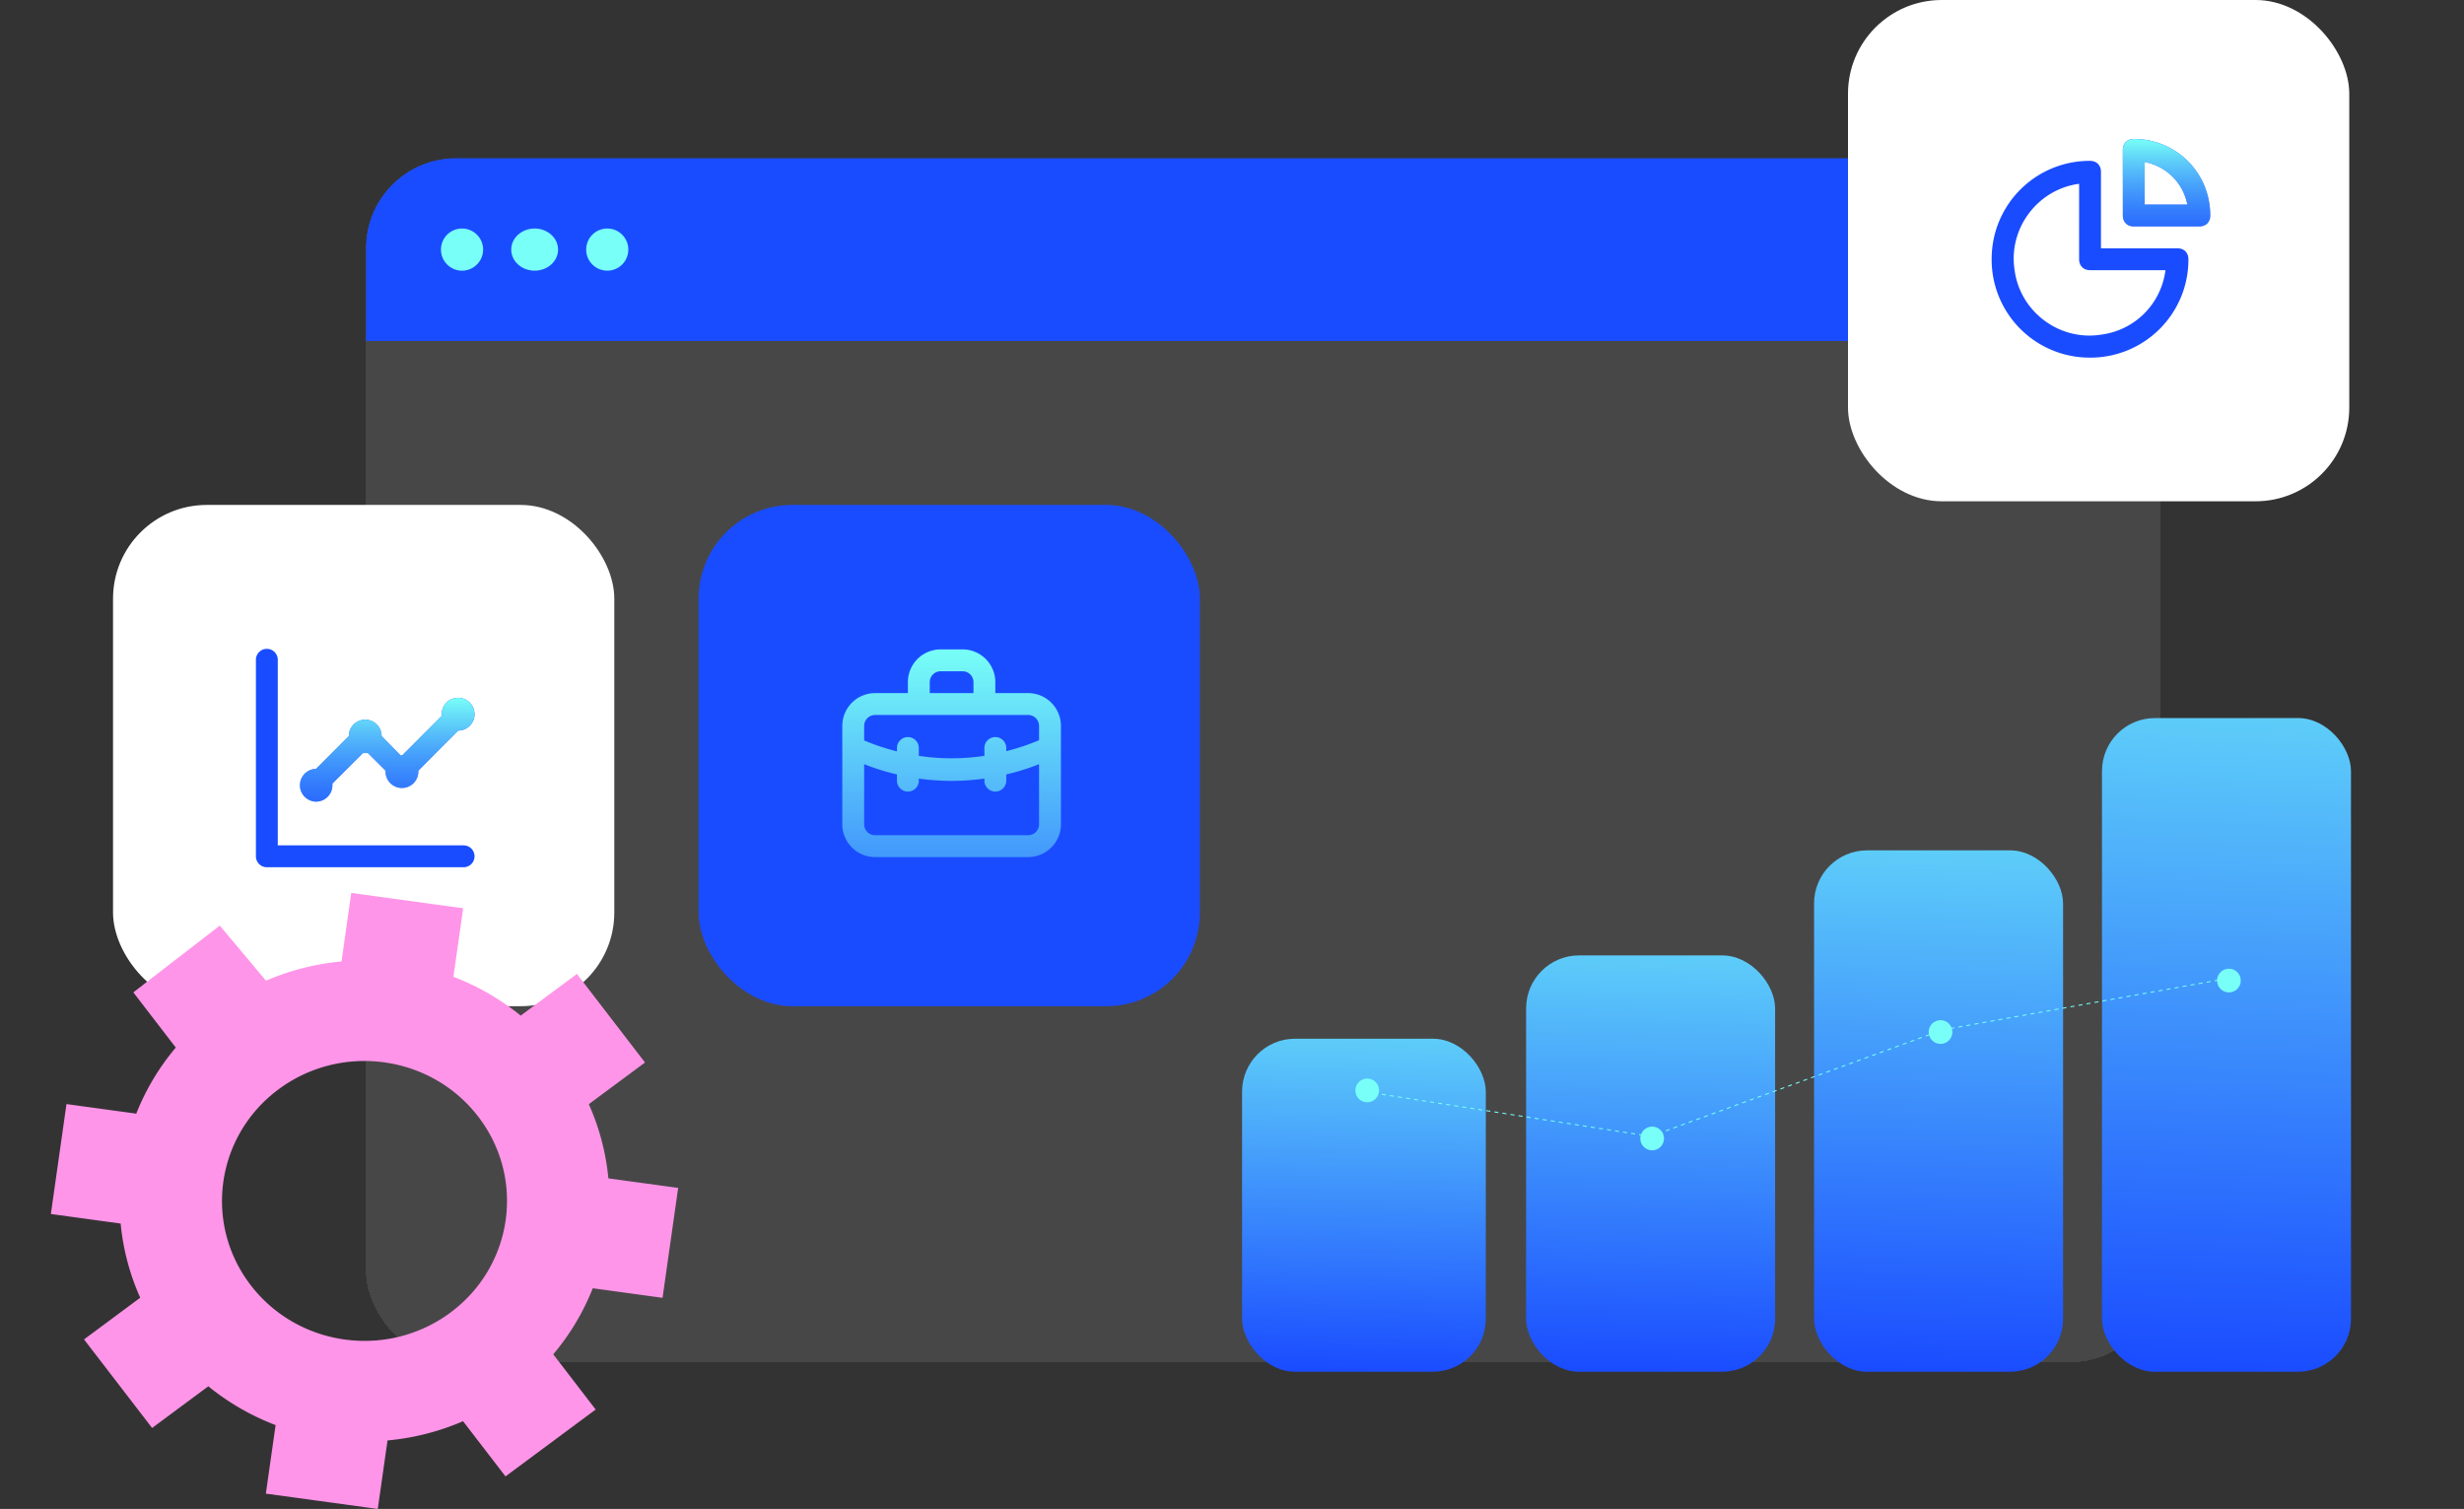 <svg xmlns="http://www.w3.org/2000/svg" width="436" height="267" fill="none">
    <rect width="100%" height="100%" fill="#333333" stroke="none"/>
    <rect width="317.491" height="213.043" x="64.762" y="28" fill="#fff" fill-opacity=".1" rx="15.942" shape-rendering="crispEdges"/>
    <path fill="#1A4CFF" d="M64.762 43.942C64.762 35.138 71.899 28 80.704 28h285.607c8.805 0 15.942 7.138 15.942 15.942V60.33H64.762V43.942Z"/>
    <circle cx="81.756" cy="44.164" r="3.73" fill="#78FFF7"/>
    <ellipse cx="94.604" cy="44.164" fill="#78FFF7" rx="4.145" ry="3.73"/>
    <circle cx="107.453" cy="44.164" r="3.73" fill="#78FFF7"/>
    <rect width="43.131" height="58.925" x="219.781" y="183.793" fill="url(#b)" rx="9.378"/>
    <rect width="44.062" height="73.666" x="270.041" y="169.051" fill="url(#c)" rx="9.378"/>
    <rect width="44.062" height="92.255" x="320.996" y="150.465" fill="url(#d)" rx="9.378"/>
    <rect width="44.062" height="115.663" x="371.941" y="127.055" fill="url(#e)" rx="9.378"/>
    <path stroke="#78FFF7" stroke-dasharray="0.72 0.72" stroke-width=".18" d="m241.666 193.18 50.421 7.898M292.041 201.081l51.636-18.831M343.691 182.247l50.42-9.112"/>
    <circle cx="241.927" cy="192.94" r="2.1" fill="#78FFF7"/>
    <circle cx="292.346" cy="201.444" r="2.1" fill="#78FFF7"/>
    <circle cx="343.372" cy="182.612" r="2.1" fill="#78FFF7"/>
    <circle cx="394.403" cy="173.501" r="2.1" fill="#78FFF7"/>
    <rect width="88.699" height="88.699" x="20" y="89.344" fill="#fff" rx="16.579"/>
    <path fill="#1A4CFF" d="M55.922 141.845a2.902 2.902 0 0 0 2.9-2.901 1.963 1.963 0 0 0 0-.291l5.397-5.396h.89l3.114 3.114v.155a2.9 2.9 0 0 0 5.803 0v-.155l7.04-7.099a2.9 2.9 0 0 0 2.052-4.953 2.898 2.898 0 0 0-4.464.44 2.9 2.9 0 0 0-.489 1.612 1.923 1.923 0 0 0 0 .29l-6.982 6.983h-.31l-3.346-3.404a2.901 2.901 0 1 0-5.803 0l-5.802 5.802a2.902 2.902 0 0 0 0 5.803Zm26.112 7.737H49.152V116.7a1.935 1.935 0 0 0-3.869 0v34.816a1.935 1.935 0 0 0 1.934 1.934h34.817a1.933 1.933 0 0 0 1.367-3.302 1.937 1.937 0 0 0-1.367-.566Z"/>
    <path fill="url(#g)" d="M55.92 141.844a2.902 2.902 0 0 0 2.902-2.901 1.923 1.923 0 0 0 0-.29l5.397-5.397h.89l3.114 3.114v.155a2.9 2.9 0 0 0 5.802 0v-.155l7.041-7.099a2.9 2.9 0 1 0-1.11-5.581 2.897 2.897 0 0 0-1.791 2.68 1.95 1.95 0 0 0 0 .29l-6.983 6.983h-.31l-3.346-3.404a2.901 2.901 0 1 0-5.802 0l-5.803 5.802a2.902 2.902 0 0 0 0 5.803Z"/>
    <rect width="88.699" height="88.699" x="327" fill="#fff" rx="16.579"/>
    <path fill="#1A4CFF" d="M385.302 43.936h-13.54v-13.54c0-1.16-.773-1.934-1.934-1.934A17.336 17.336 0 0 0 352.42 45.87a17.336 17.336 0 0 0 17.408 17.409 17.336 17.336 0 0 0 17.408-17.409c0-1.16-.773-1.934-1.934-1.934Zm-13.54 15.28c-7.35 1.161-14.313-4.061-15.28-11.411-1.161-7.35 4.062-14.314 11.412-15.28V45.87c0 1.16.774 1.935 1.934 1.935h13.346c-.773 5.996-5.416 10.638-11.412 11.412Zm5.803-34.622c-1.161 0-1.934.773-1.934 1.934v11.605c0 1.161.773 1.935 1.934 1.935h11.605c1.161 0 1.935-.774 1.935-1.935 0-7.543-5.996-13.54-13.54-13.54Zm1.934 11.605v-7.543c3.869.773 6.77 3.675 7.544 7.543h-7.544Z"/>
    <path fill="url(#i)" d="M377.565 24.594c-1.16 0-1.934.773-1.934 1.934v11.605c0 1.161.774 1.935 1.934 1.935h11.606c1.16 0 1.934-.774 1.934-1.935 0-7.543-5.996-13.54-13.54-13.54Zm1.934 11.605v-7.543c3.869.773 6.77 3.675 7.544 7.543h-7.544Z"/>
    <rect width="88.699" height="88.699" x="123.619" y="89.344" fill="#1A4CFF" rx="16.579"/>
    <path fill="url(#k)" d="M181.925 122.641h-5.803v-1.934a5.802 5.802 0 0 0-5.802-5.803h-3.869a5.803 5.803 0 0 0-5.803 5.803v1.934h-5.802a5.803 5.803 0 0 0-5.803 5.803v17.408a5.803 5.803 0 0 0 5.803 5.803h27.079a5.803 5.803 0 0 0 5.803-5.803v-17.408a5.803 5.803 0 0 0-5.803-5.803Zm-17.408-1.934c0-.513.204-1.005.566-1.368a1.938 1.938 0 0 1 1.368-.566h3.869a1.934 1.934 0 0 1 1.934 1.934v1.934h-7.737v-1.934Zm19.342 25.145a1.934 1.934 0 0 1-1.934 1.934h-27.079a1.934 1.934 0 0 1-1.935-1.934v-10.638a40.653 40.653 0 0 0 5.803 1.818v1.141a1.935 1.935 0 0 0 3.869 0v-.406a44.33 44.33 0 0 0 5.802.406 44.346 44.346 0 0 0 5.803-.406v.406a1.935 1.935 0 0 0 3.869 0v-1.141a40.64 40.64 0 0 0 5.802-1.818v10.638Zm0-14.874a39.486 39.486 0 0 1-5.802 1.934v-.6a1.935 1.935 0 0 0-3.869 0v1.432c-3.847.58-7.759.58-11.605 0v-1.432a1.935 1.935 0 0 0-3.869 0v.639a39.656 39.656 0 0 1-5.803-1.934v-2.573a1.935 1.935 0 0 1 1.935-1.934h27.079c.513 0 1.005.204 1.368.566.362.363.566.855.566 1.368v2.534Z"/>
    <path style="transform-box:fill-box;transform-origin:center" fill="#FF95E8" d="m89.447 261.237 15.958-11.831-7.51-9.767c2.999-3.555 5.339-7.51 6.993-11.691l12.348 1.693L120 210.194l-12.348-1.693a41.686 41.686 0 0 0-3.465-13.124l9.947-7.375-12.049-15.671-9.947 7.375a43.27 43.27 0 0 0-11.905-6.866l1.724-12.126L62.153 158l-1.724 12.125a43.734 43.734 0 0 0-13.365 3.402l-8.175-9.751-15.294 11.816 7.51 9.767c-3 3.554-5.34 7.51-6.993 11.691l-12.348-1.693L9 214.806l12.348 1.693a41.72 41.72 0 0 0 3.465 13.124l-9.947 7.375 12.05 15.671 9.946-7.375a43.27 43.27 0 0 0 11.905 6.866l-1.724 12.126L66.847 267l1.724-12.125a43.734 43.734 0 0 0 13.365-3.402l7.51 9.767v-.003Zm-45.072-33.82c-8.391-10.914-6.184-26.441 4.93-34.681 11.115-8.239 26.927-6.071 35.318 4.843 8.391 10.913 6.183 26.44-4.93 34.68-11.115 8.24-26.927 6.072-35.318-4.842Z">
        <animateTransform attributeName="transform" attributeType="XML" dur="20s" from="0" repeatCount="indefinite" to="360" type="rotate"/>
    </path>
    <defs>
        <linearGradient id="b" x1="241.347" x2="242.994" y1="242.718" y2="160.541" gradientUnits="userSpaceOnUse">
            <stop stop-color="#1A4CFF"/>
            <stop offset="1" stop-color="#78FFF7"/>
        </linearGradient>
        <linearGradient id="c" x1="292.072" x2="294.592" y1="242.717" y2="140.003" gradientUnits="userSpaceOnUse">
            <stop stop-color="#1A4CFF"/>
            <stop offset="1" stop-color="#78FFF7"/>
        </linearGradient>
        <linearGradient id="d" x1="343.027" x2="346.978" y1="242.72" y2="114.131" gradientUnits="userSpaceOnUse">
            <stop stop-color="#1A4CFF"/>
            <stop offset="1" stop-color="#78FFF7"/>
        </linearGradient>
        <linearGradient id="e" x1="393.972" x2="400.179" y1="242.718" y2="81.588" gradientUnits="userSpaceOnUse">
            <stop stop-color="#1A4CFF"/>
            <stop offset="1" stop-color="#78FFF7"/>
        </linearGradient>
        <linearGradient id="g" x1="68.493" x2="68.493" y1="123.469" y2="155.297" gradientUnits="userSpaceOnUse">
            <stop stop-color="#78FFF7"/>
            <stop offset="1" stop-color="#1A4CFF" stop-opacity="0"/>
        </linearGradient>
        <linearGradient id="i" x1="383.368" x2="383.367" y1="24.594" y2="51.397" gradientUnits="userSpaceOnUse">
            <stop stop-color="#78FFF7"/>
            <stop offset="1" stop-color="#1A4CFF" stop-opacity="0"/>
        </linearGradient>
        <linearGradient id="k" x1="168.385" x2="168.383" y1="114.904" y2="178.562" gradientUnits="userSpaceOnUse">
            <stop stop-color="#78FFF7"/>
            <stop offset="1" stop-color="#78FFF7" stop-opacity="0"/>
        </linearGradient>
        <filter id="a" width="338.749" height="234.299" x="59.448" y="22.686" color-interpolation-filters="sRGB" filterUnits="userSpaceOnUse">
            <feFlood flood-opacity="0" result="BackgroundImageFix"/>
            <feColorMatrix in="SourceAlpha" result="hardAlpha" values="0 0 0 0 0 0 0 0 0 0 0 0 0 0 0 0 0 0 127 0"/>
            <feOffset dx="5.314" dy="5.314"/>
            <feGaussianBlur stdDeviation="5.314"/>
            <feComposite in2="hardAlpha" operator="out"/>
            <feColorMatrix values="0 0 0 0 0.102 0 0 0 0 0.067 0 0 0 0 0.201 0 0 0 0.5 0"/>
            <feBlend in2="BackgroundImageFix" result="effect1_dropShadow_106_219"/>
            <feBlend in="SourceGraphic" in2="effect1_dropShadow_106_219" result="shape"/>
        </filter>
        <filter id="f" width="128.699" height="128.699" x="0" y="89.344" color-interpolation-filters="sRGB" filterUnits="userSpaceOnUse">
            <feFlood flood-opacity="0" result="BackgroundImageFix"/>
            <feColorMatrix in="SourceAlpha" result="hardAlpha" values="0 0 0 0 0 0 0 0 0 0 0 0 0 0 0 0 0 0 127 0"/>
            <feOffset dy="20"/>
            <feGaussianBlur stdDeviation="10"/>
            <feComposite in2="hardAlpha" operator="out"/>
            <feColorMatrix values="0 0 0 0 0 0 0 0 0 0 0 0 0 0 0 0 0 0 0.25 0"/>
            <feBlend in2="BackgroundImageFix" result="effect1_dropShadow_106_219"/>
            <feBlend in="SourceGraphic" in2="effect1_dropShadow_106_219" result="shape"/>
        </filter>
        <filter id="h" width="128.699" height="128.699" x="307" y="0" color-interpolation-filters="sRGB" filterUnits="userSpaceOnUse">
            <feFlood flood-opacity="0" result="BackgroundImageFix"/>
            <feColorMatrix in="SourceAlpha" result="hardAlpha" values="0 0 0 0 0 0 0 0 0 0 0 0 0 0 0 0 0 0 127 0"/>
            <feOffset dy="20"/>
            <feGaussianBlur stdDeviation="10"/>
            <feComposite in2="hardAlpha" operator="out"/>
            <feColorMatrix values="0 0 0 0 0 0 0 0 0 0 0 0 0 0 0 0 0 0 0.25 0"/>
            <feBlend in2="BackgroundImageFix" result="effect1_dropShadow_106_219"/>
            <feBlend in="SourceGraphic" in2="effect1_dropShadow_106_219" result="shape"/>
        </filter>
        <filter id="j" width="128.699" height="128.699" x="103.619" y="89.344" color-interpolation-filters="sRGB" filterUnits="userSpaceOnUse">
            <feFlood flood-opacity="0" result="BackgroundImageFix"/>
            <feColorMatrix in="SourceAlpha" result="hardAlpha" values="0 0 0 0 0 0 0 0 0 0 0 0 0 0 0 0 0 0 127 0"/>
            <feOffset dy="20"/>
            <feGaussianBlur stdDeviation="10"/>
            <feComposite in2="hardAlpha" operator="out"/>
            <feColorMatrix values="0 0 0 0 0 0 0 0 0 0 0 0 0 0 0 0 0 0 0.25 0"/>
            <feBlend in2="BackgroundImageFix" result="effect1_dropShadow_106_219"/>
            <feBlend in="SourceGraphic" in2="effect1_dropShadow_106_219" result="shape"/>
        </filter>
    </defs>
</svg>